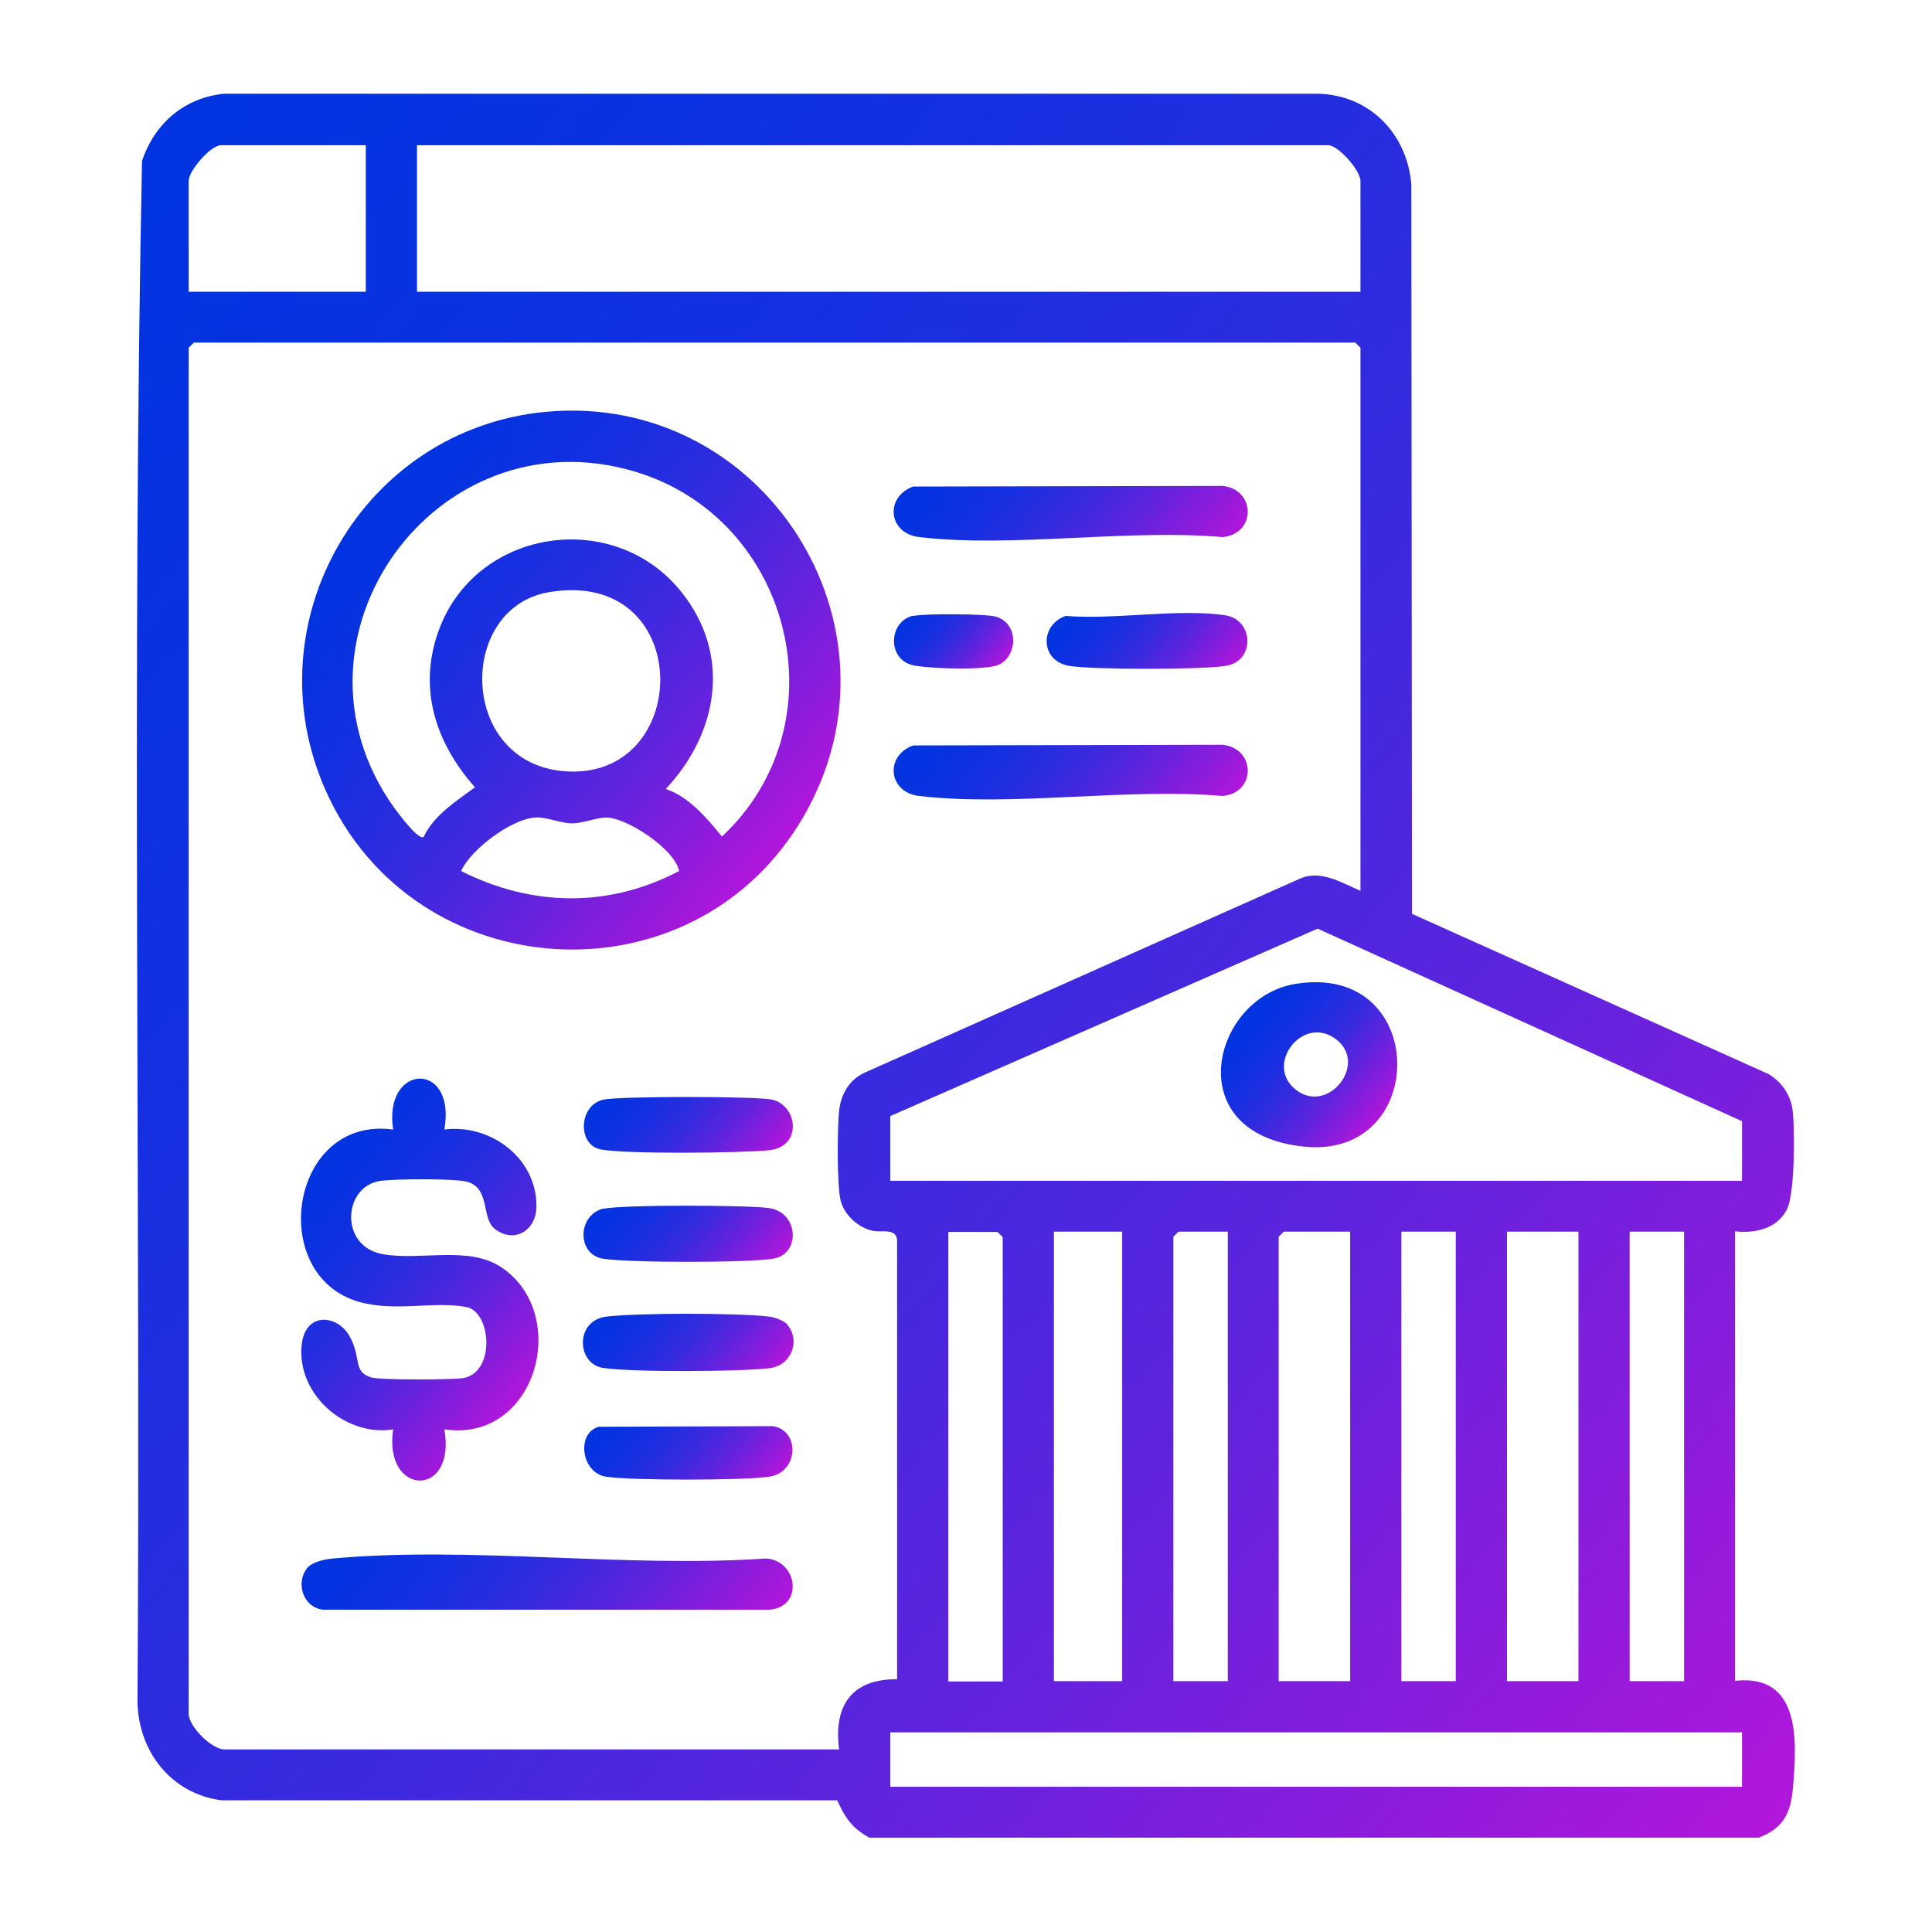 <?xml version="1.0" encoding="UTF-8"?>
<svg xmlns="http://www.w3.org/2000/svg" xmlns:xlink="http://www.w3.org/1999/xlink" id="Layer_1" version="1.1" viewBox="0 0 600 600">
  <defs>
    <style>
      .st0 {
        fill: url(#linear-gradient2);
      }

      .st1 {
        fill: url(#linear-gradient1);
      }

      .st2 {
        fill: url(#linear-gradient9);
      }

      .st3 {
        fill: url(#linear-gradient3);
      }

      .st4 {
        fill: url(#linear-gradient6);
      }

      .st5 {
        fill: url(#linear-gradient8);
      }

      .st6 {
        fill: url(#linear-gradient7);
      }

      .st7 {
        fill: url(#linear-gradient5);
      }

      .st8 {
        fill: url(#linear-gradient4);
      }

      .st9 {
        fill: url(#linear-gradient12);
      }

      .st10 {
        fill: url(#linear-gradient11);
      }

      .st11 {
        fill: url(#linear-gradient10);
      }

      .st12 {
        fill: url(#linear-gradient);
      }
    </style>
    <linearGradient id="linear-gradient" x1="3.3" y1="95.1" x2="558" y2="560.6" gradientUnits="userSpaceOnUse">
      <stop offset="0" stop-color="#0034e1"></stop>
      <stop offset=".1" stop-color="#0632e0"></stop>
      <stop offset=".3" stop-color="#182fe0"></stop>
      <stop offset=".5" stop-color="#372adf"></stop>
      <stop offset=".7" stop-color="#6123dd"></stop>
      <stop offset=".9" stop-color="#961adb"></stop>
      <stop offset="1" stop-color="#b216db"></stop>
    </linearGradient>
    <linearGradient id="linear-gradient1" x1="113.3" y1="157.6" x2="241.5" y2="265.1" xlink:href="#linear-gradient"></linearGradient>
    <linearGradient id="linear-gradient2" x1="93.7" y1="366.6" x2="166.8" y2="428" xlink:href="#linear-gradient"></linearGradient>
    <linearGradient id="linear-gradient3" x1="123.6" y1="453.5" x2="216.2" y2="531.2" xlink:href="#linear-gradient"></linearGradient>
    <linearGradient id="linear-gradient4" x1="298.9" y1="211" x2="366.2" y2="267.5" xlink:href="#linear-gradient"></linearGradient>
    <linearGradient id="linear-gradient5" x1="298.9" y1="130.6" x2="366.2" y2="187.1" xlink:href="#linear-gradient"></linearGradient>
    <linearGradient id="linear-gradient6" x1="193" y1="399.6" x2="234.3" y2="434.2" xlink:href="#linear-gradient"></linearGradient>
    <linearGradient id="linear-gradient7" x1="193" y1="332.3" x2="234.2" y2="366.9" xlink:href="#linear-gradient"></linearGradient>
    <linearGradient id="linear-gradient8" x1="193" y1="366.1" x2="234.2" y2="400.7" xlink:href="#linear-gradient"></linearGradient>
    <linearGradient id="linear-gradient9" x1="192.9" y1="433.1" x2="234.1" y2="467.7" xlink:href="#linear-gradient"></linearGradient>
    <linearGradient id="linear-gradient10" x1="336.7" y1="182.5" x2="376.1" y2="215.6" xlink:href="#linear-gradient"></linearGradient>
    <linearGradient id="linear-gradient11" x1="283.8" y1="188.6" x2="308.6" y2="209.5" xlink:href="#linear-gradient"></linearGradient>
    <linearGradient id="linear-gradient12" x1="388.5" y1="313.8" x2="428.4" y2="347.2" xlink:href="#linear-gradient"></linearGradient>
  </defs>
  <path class="st12" d="M270.2,570.8c-5.5-2.9-7.7-6.2-10.2-11.7H68.8c-15.4-2-25.6-14.8-26.1-30.1,1-159.6-1.8-319.6,1.4-479,3.9-11.7,13.2-19.7,25.6-20.9h339.6c16.1.4,27.6,12.4,29,28l.2,226.7,110.6,49.7c3.9,2.2,6.7,6.1,7.5,10.5s1,26.6-1.7,31.7c-3.1,5.9-9.8,7.4-16.1,6.7v139.6c20.5-2.3,19.3,18.7,18,33.4-.7,7.9-3.1,12.4-10.6,15.3h-276.1ZM113.6,45.1h-45c-3.1,0-10,7.8-10,11.1v34.4h55v-45.5ZM422.5,90.6v-34.4c0-3.3-6.9-11.1-10-11.1H129.5v45.5h293ZM422.5,276.8V108l-1.6-1.6H60.2l-1.6,1.6v424.2c0,4,7.2,11.1,11.1,11.1h190.9c-1.8-13.6,3.9-21.9,18-21.8v-136.4c-.4-3.9-4.8-2.2-7.7-2.9-4.4-1-8.6-4.8-9.8-9.2s-1.1-22.8-.5-28.1,3.3-9.8,8.2-11.9l134.6-60c6.6-3.1,13.1,1.1,19,3.6ZM541,366.7v-18.5l-131.8-59.8-132.7,58.2v20.1h264.5ZM311.4,522.2v-138l-1.6-1.6h-15.3v139.6h16.9ZM348.5,382.5h-21.2v139.6h21.2v-139.6ZM381.3,382.5h-15.3l-1.6,1.6v138h16.9v-139.6ZM419.3,382.5h-20.6l-1.6,1.6v138h22.2v-139.6ZM452.1,382.5h-16.9v139.6h16.9v-139.6ZM490.2,382.5h-22.2v139.6h22.2v-139.6ZM523,382.5h-16.9v139.6h16.9v-139.6ZM541,538h-264.5v16.9h264.5v-16.9Z"></path>
  <path class="st1" d="M169.5,127.9c67.5-6.3,114.2,66.6,80.1,125.6s-121.1,53.7-148.5-8.1c-23.2-52.3,11.6-112.2,68.4-117.5ZM206.7,245c7.2,2.4,12.8,9,17.5,14.8,37.6-35.1,22-98.8-27.2-113.4-61.6-18.2-112.1,51.7-74.7,104.3,1.2,1.6,7.6,10.4,9.3,9.2,3-6.6,10.1-11.1,15.9-15.4-12.6-14.2-18-31.6-10.8-49.9,12.2-30.7,54.1-36.6,74.8-10.9,15.8,19.6,11.6,43.9-4.8,61.4ZM170.5,183.9c-29.1,4.9-28.1,54.5,6.3,55.7,38.6,1.4,38.7-63.3-6.3-55.7ZM210.9,270.4c-1.6-6.9-16.2-16.4-22.5-16.5-3.2,0-7.4,1.8-10.8,1.8s-8.1-2.1-11.5-1.8c-7.3.5-19.8,9.8-22.9,16.6,21.9,11.1,45.9,11.5,67.7,0Z"></path>
  <path class="st0" d="M137.9,350.8c14.3-1.9,28.8,8.8,28.7,23.8,0,7.7-7.1,11.8-13.1,6.9-4.1-3.4-1.1-12.9-8.9-14.6-4.2-.9-21.6-.8-26.2-.2-11.9,1.4-13.2,20.4.5,22.8,11.9,2.1,26.8-2.8,37,4.2,21.5,14.7,10.6,54.4-17.9,50.2,3.8,21.5-19,20.9-15.9,0-13.7,2.2-27.8-9-28.5-22.9s10.7-13.3,14.8-6.3.9,11.3,7,13.1c2.8.8,24.7.7,28.3.2,10.3-1.6,8.9-20.7,1.1-22.1-10-1.9-22.1,1.6-33.3-1.6-28.8-8.2-21.5-57.9,10.6-53.5-3.2-20.6,19.7-21.6,15.9,0Z"></path>
  <path class="st3" d="M95.9,486.5c1.6-1.6,5.4-2.3,7.6-2.5,42.7-3.9,91.1,3,134.4,0,9.8.6,11.8,15,1.1,15.9H100.3c-6.4-.7-8.8-9-4.4-13.5Z"></path>
  <path class="st8" d="M283.6,231.5l96.1-.2c10.3,1.1,10.5,14.9,0,15.9-29.7-2.6-65.1,3.4-94.2,0-9.7-1.1-10.8-12.5-1.9-15.7Z"></path>
  <path class="st7" d="M283.6,151.1l96.1-.2c10.3,1.1,10.5,14.9,0,15.9-29.7-2.6-65.1,3.4-94.2,0-9.7-1.1-10.8-12.5-1.9-15.7Z"></path>
  <path class="st4" d="M244.5,411.4c4.2,4.9,1.3,12.7-5.5,13.5-8.9,1.1-43.3,1.3-51.8-.1-8.1-1.3-8.7-14.6,1-15.9,9.9-1.2,41-1.2,50.9,0,1.6.2,4.4,1.3,5.5,2.5Z"></path>
  <path class="st6" d="M187.4,341.5c4.8-1.1,47.6-1.1,52.4,0,7.9,1.8,9.5,14.5-.8,15.7-8.2.9-45.7,1.3-52.7-.3s-6.6-13.7,1.1-15.4Z"></path>
  <path class="st5" d="M187.4,375.4c5.7-1.3,45.1-1.2,51.6-.2,9.2,1.5,9.6,14.4,1.1,15.7-8.2,1.3-44.6,1.3-52.8,0-8.3-1.3-8-13.7.2-15.6Z"></path>
  <path class="st2" d="M186.3,443.1l53.7-.2c8.5,1.3,8.1,14.3-1.1,15.7-7.8,1.2-42.9,1.2-50.7,0s-9.4-13.9-1.9-15.6Z"></path>
  <path class="st11" d="M331.2,191.3c15,1.2,35-2.4,49.4-.2,8.8,1.4,9.3,14.3,0,15.7-7.6,1.2-41,1.2-48.5,0-9.2-1.5-9.3-12.9-.9-15.6Z"></path>
  <path class="st10" d="M283.6,191.3c3.5-.8,22.5-.7,25.7.2,7.9,2.4,6.5,14-.6,15.4s-23.1.5-25.9-.5c-7.3-2.3-6.7-13.5.8-15.2Z"></path>
  <path class="st9" d="M402.1,305.6c41.8-7.1,42.1,54.5,2.9,50.5s-28.5-46.2-2.9-50.5ZM401.7,337.8c10,9.2,23.4-7,13.4-14.9-10.1-8-22,7-13.4,14.9Z"></path>
</svg>
